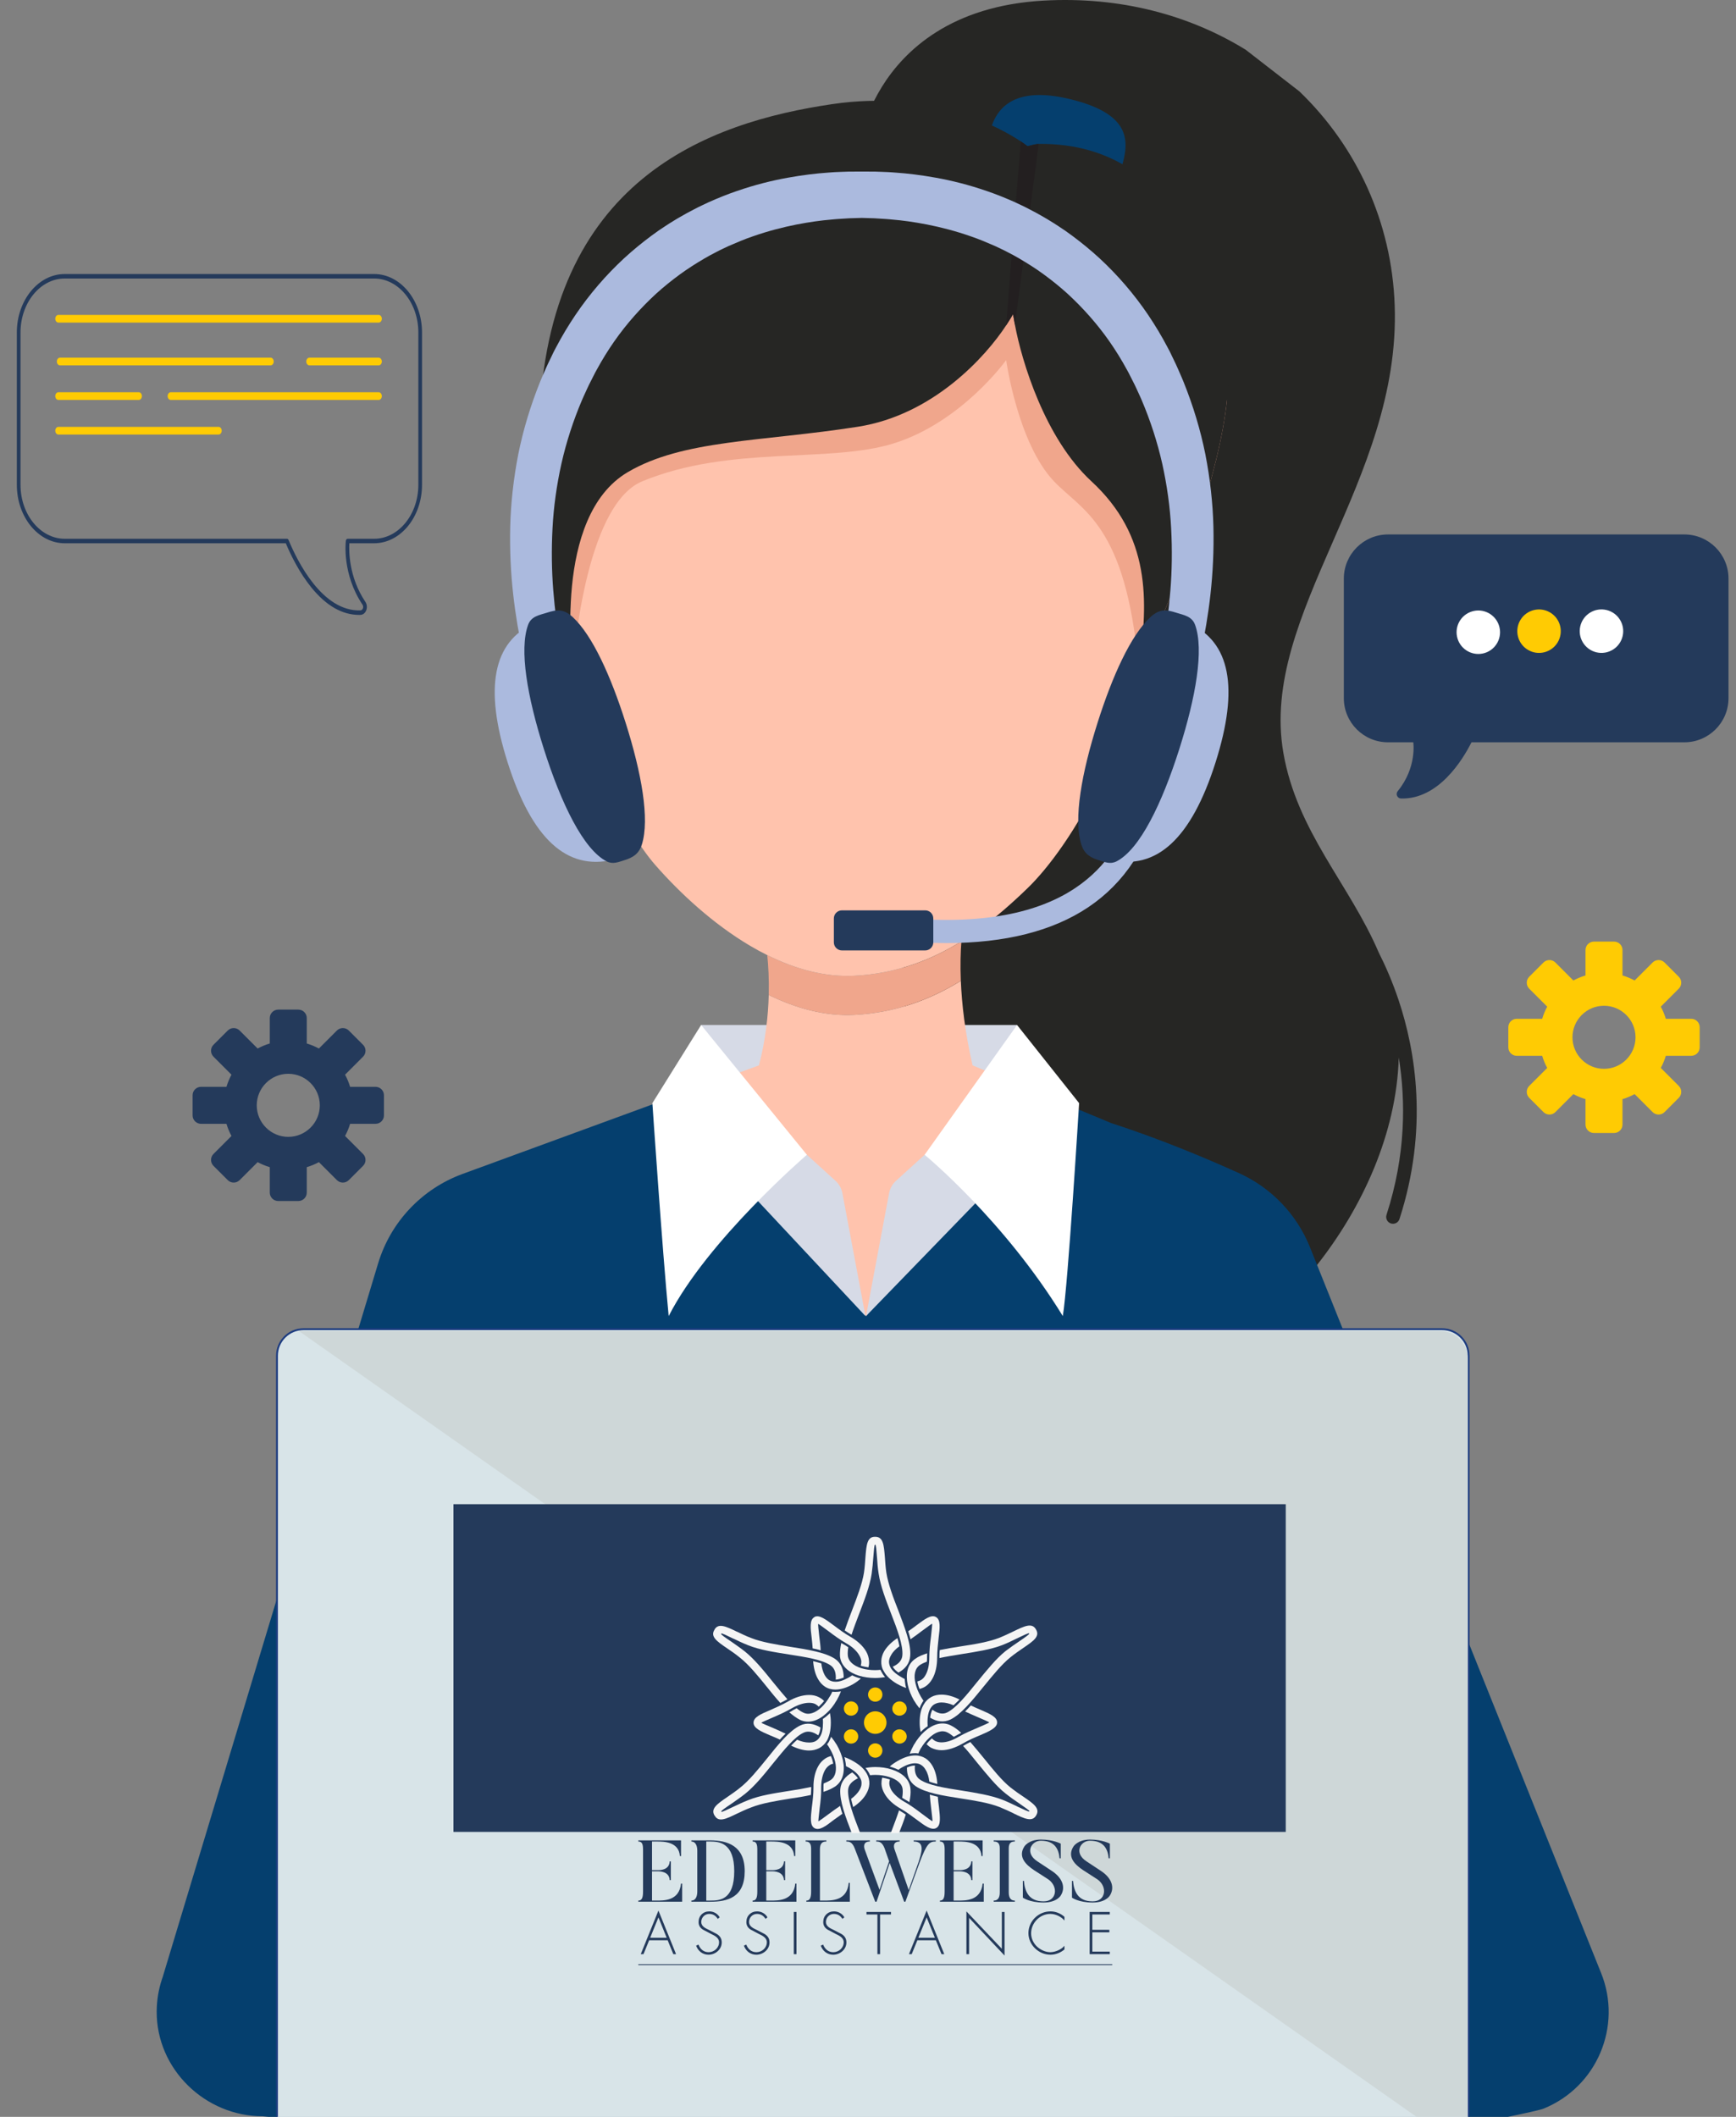 <?xml version="1.0" encoding="utf-8"?>
<!-- Generator: Adobe Illustrator 25.4.1, SVG Export Plug-In . SVG Version: 6.00 Build 0)  -->
<svg version="1.1" id="illustration" xmlns="http://www.w3.org/2000/svg" xmlns:xlink="http://www.w3.org/1999/xlink" x="0px"
	 y="0px" viewBox="0 0 1872.5 2282.78" style="enable-background:new 0 0 1872.5 2282.78;" xml:space="preserve">
<rect x="0" y="0" width="1872.5" height="2282.78" fill="#808080" stroke="none"/>
<style type="text/css">
	.st0{fill:#262624;}
	.st1{fill:none;}
	.st2{fill:#053F6E;}
	.st3{fill:#D6DAE6;}
	.st4{fill:#FFC3AD;}
	.st5{fill:#F0A68C;}
	.st6{fill:#231F20;}
	.st7{fill:#D8ECF2;}
	.st8{fill:#D8E4E8;stroke:#1D3C80;stroke-width:2;stroke-miterlimit:10;}
	.st9{fill:#FFFFFF;}
	.st10{fill:#ABBADE;}
	.st11{fill:#243A5B;}
	.st12{fill:#CED7D8;}
	.st13{fill:#FFCB03;}
	.st14{fill-rule:evenodd;clip-rule:evenodd;fill:#FFCB03;}
	.st15{fill:#F5F5F5;}
</style>
<g>
	<g>
		<path class="st0" d="M1343.68,53.68c-60.85-37.51-135.51-57.65-217.93-53.03c-100.01,5.59-150.09,53.65-174.44,92.86
			c-3.28,5.29-6.08,10.39-8.53,15.24c-10.39,20.88-13.23,36.4-13.23,36.4l62.57,1272.08c0,0,210.35,74.48,278.17,54
			c88.31-10.16,233.84-166.2,238.45-330.79c7.62,46.91,7.64,105.22-13.21,169.59c-1.24,3.83,0.76,7.96,4.57,9.28
			c3.86,1.33,8.12-0.74,9.38-4.62c31.69-97.74,17.18-182.09-0.9-236.15c-6.54-19.56-14.11-36.92-21.56-51.63
			c-31.48-73.45-88.18-130.19-102.8-215.39c-25.72-149.84,126.71-292.48,120.15-481.96c-3.1-90.14-41.08-171.61-102.81-231"/>
		<path class="st0" d="M1506.75,523.4"/>
	</g>
	<g>
		<polygon class="st1" points="1450.37,2057.23 1417.25,1981.94 1420.06,2057.23 		"/>
		<path class="st1" d="M1101.58,2170.83c-0.22-21.46,5.61-41.54,15.83-58.68l-308.62,6.97c7.99,15.86,12.38,33.84,12,52.9
			c-0.72,35.26-17.96,79.95-44.12,111.69h492.1C1185.79,2251.7,1101.93,2206.46,1101.58,2170.83z"/>
		<path class="st2" d="M820.79,2172.02c0.39-19.06-4-37.05-12-52.9l308.62-6.97c-10.23,17.14-16.05,37.22-15.83,58.68
			c0.35,35.63,84.21,80.86,167.18,112.88h353.41c22.93-4.76,39.37-8.41,42.71-9.77c57.57-23.31,85.35-88.87,62.05-146.44l-0.64-1.56
			l-313.3-780.91c-14.27-35.56-41.75-64.2-76.66-79.99c-35.8-16.19-85.44-37.01-137.91-53.97l-77.12-32.11
			c-1.74,2.84-3.52,5.67-5.28,8.5c-59.83-14.82-122.05-24.79-178.5-23.74c-37.7,0.71,30.12,65.62,103.98,134.69
			c-34.67,42.67-74.05,74.21-107.33,120.82c-38.17-49.08-66.31-95.61-97.46-140.46c64.64-47.68,117.47-89.66,85.3-100.46
			c-22.67-7.6-82.9,0.04-153.62,14.72c-5.96-6.32-12.16-12.63-18.66-18.9l-250.86,91.86c-43.81,16.05-77.53,51.77-91.02,96.44
			l-232.46,769.92l-0.72,2.05c-3.61,10.92-5.6,22.58-5.66,34.69c-0.34,62.2,52.17,113.09,114.37,113.09l15.75,1.55h477.55
			C802.83,2251.97,820.08,2207.28,820.79,2172.02z M1450.37,2057.23h-30.31l-2.81-75.29L1450.37,2057.23z M442.84,2057.23l7.93-21.5
			l0.63,21.5H442.84z"/>
		<polygon class="st1" points="442.84,2057.23 451.39,2057.23 450.77,2035.73 		"/>
	</g>
	<g>
		<polygon class="st3" points="1097.01,1105.32 756.25,1105.32 751.39,1222.74 1092.28,1222.74 		"/>
	</g>
	<g>
		<g>
			<path class="st2" d="M1209.36,181.58c-9.07,28.88-47.81,42.45-86.54,30.29c-38.73-12.16-62.78-45.42-53.7-74.32
				c9.07-28.88,34.6-43.22,86.54-30.29C1220.6,123.43,1218.43,152.7,1209.36,181.58z"/>
		</g>
	</g>
	<g>
		<g>
			<path class="st4" d="M1049.05,1148.89c-8.22-35.72-11.65-66.41-12.66-91.19c-32.81,20.17-70.42,34.52-114.99,36.74
				c-31.54,1.57-62.85-7.08-92.23-21.47c-0.56,22.21-3.34,48.26-10.54,75.91l0,0l-68.91,25.23
				c79.6,76.78,115.79,156.83,184.44,245.11c41.65-58.32,92.87-93.05,132.44-155.53c18.7-28.78,37.38-56.56,54.71-84.73
				L1049.05,1148.89z"/>
		</g>
		<g>
			<path class="st4" d="M962.24,316.18c199.07-4.92,250.55,55.15,268,168.66c5.76,37.36,7.83,80.54,10.26,129.07
				c0.12,2.37,0.2,4.72,0.3,7.08c0.6-16.02,0.54-32.45-0.3-49.26c-2.43-48.54-4.5-91.71-10.26-129.07
				c-17.45-113.51-68.93-173.58-268-168.66c-254.21,6.28-375.17,45.59-366.89,277.49C603.1,356.88,724.3,322.06,962.24,316.18z"/>
		</g>
		<g>
			<path class="st5" d="M1037,1015.15c-32.95,20.38-70.75,34.88-115.61,37.12c-32.1,1.6-63.96-7.4-93.8-22.25
				c1.16,11.44,2,26.08,1.57,42.95c29.38,14.38,60.69,23.04,92.23,21.47c44.57-2.23,82.2-16.57,114.99-36.74
				C1035.69,1040.58,1036.15,1026.29,1037,1015.15z"/>
		</g>
		<g>
			<path class="st4" d="M1240.5,613.91c-2.43-48.54-4.5-91.71-10.26-129.07c-17.45-113.51-68.93-173.58-268-168.66
				c-237.94,5.87-359.15,40.7-366.89,235.31c0.34,9.48,0.87,19.25,1.64,29.38c3.21,42.22,9.14,83.79,17.18,123.05
				c0.02,0.02,0.02,0.04,0.02,0.06c20.58,100.4,54.96,185.84,92.71,228.95c26.17,29.87,61.9,63.24,102.37,87.11
				c6.02,3.55,12.13,6.89,18.34,9.97c29.83,14.84,61.7,23.85,93.8,22.25c44.85-2.24,82.66-16.75,115.61-37.12
				c6.51-4.03,12.83-8.27,18.98-12.71c19.12-13.78,36.56-29.31,52.84-45.11c42.86-41.57,125.58-165.6,131.98-336.33
				C1240.71,618.64,1240.62,616.28,1240.5,613.91z"/>
		</g>
	</g>
	<g>
		<g>
			<path class="st5" d="M1323.53,430.87c-7.98,77.76-49.05,195.51-95.01,287.82l-0.58,0.05c-13.57-153.71-61.23-168.15-91.13-199.73
				c-39.2-41.41-51.55-130.66-51.55-130.66s-47.89,66.93-121.4,89.83c-69.66,21.71-175.98,1.58-271.09,40.85
				c-63.25,26.11-74.62,199.67-74.62,199.67l-13.97-320.56l498.42-173.12L1323.53,430.87z"/>
		</g>
	</g>
	<g>
		<g>
			
				<ellipse transform="matrix(0.339 -0.941 0.941 0.339 74.93 1661.554)" class="st4" cx="1219.77" cy="777.46" rx="62.48" ry="41.07"/>
		</g>
	</g>
	<g>
		<g>
			
				<ellipse transform="matrix(0.941 -0.339 0.339 0.941 -226.242 259.343)" class="st4" cx="629.47" cy="777.48" rx="41.07" ry="62.48"/>
		</g>
	</g>
	<g>
		<path class="st0" d="M1323.72,385.88c-8.67-62.08-43.61-232.5-203.35-230.69c-4.02,0.05-7.98,1.47-12.1,2.45c0,0,0,0-0.05,0
			c-0.3-0.25-2.75-2.2-7.3-5.25c-22.59-14.99-95.94-56.01-203.4-40.08c-132.29,19.6-307.52,80.12-315.85,344.61
			c-5.73,181.93,36.46,261.76,36.46,261.76s-22.78-161.31,58.9-209.47c59.72-35.22,143.71-32.68,248.23-49
			c81.87-12.78,138.47-76.39,159.99-109.32v-0.05c3.33-5.04,5.78-9.16,7.45-12c0.44,2.84,1.13,6.76,2.06,11.61
			c7.35,39.2,32.24,122.21,82.46,168.56c63.7,58.8,61.55,128.24,51.31,199.67c45.97-92.31,87.02-210.06,95.01-287.82
			C1325.34,413.71,1325.48,398.48,1323.72,385.88z"/>
	</g>
	<g>
		<g>
			<path class="st6" d="M1120.38,155.19l-25.62,195.26c-0.93-4.85-1.62-8.77-2.06-11.61c-1.67,2.84-4.12,6.96-7.45,12l15.68-198.45
				c4.56,3.03,7.01,5,7.3,5.25c0.05,0,0.05,0,0.05,0C1112.38,156.66,1116.4,155.83,1120.38,155.19z"/>
		</g>
	</g>
	<g>
		<g>
			<g>
				<polygon class="st7" points="1584.11,2283.73 298.76,2283.73 299.48,2247.12 1584.11,2247.12 				"/>
			</g>
		</g>
		<g>
			<path class="st8" d="M327.32,1433.4h1228.23c15.77,0,28.56,12.79,28.56,28.56v825.24H298.76v-825.24
				C298.76,1446.19,311.55,1433.4,327.32,1433.4z"/>
		</g>
	</g>
	<g>
		<g>
			<path class="st3" d="M934.14,1419.23l24.89-132.6c0.95-5.07,3.54-9.71,7.36-13.18l30.92-28.12l45.66-33.7l59.94,33.52
				L934.14,1419.23z"/>
		</g>
		<g>
			<path class="st9" d="M997.32,1245.33c0,0,85.37,70.1,149.06,173.91c5.67-34.03,17.58-229.65,17.58-229.65l-66.94-84.26
				L997.32,1245.33z"/>
		</g>
	</g>
	<g>
		<g>
			<path class="st3" d="M933.5,1419.23l-24.88-132.6c-0.95-5.07-3.54-9.71-7.36-13.18l-30.92-28.12l-69.82-69.88l-71.86,24.73
				L933.5,1419.23z"/>
		</g>
		<g>
			<path class="st9" d="M870.32,1245.33c0,0-107.24,92.09-149.06,173.91c-6.92-71.51-17.58-229.65-17.58-229.65l52.56-84.26
				L870.32,1245.33z"/>
		</g>
	</g>
	<g>
		<g>
			<path class="st10" d="M1020.89,1017c-18.45,0-37.91-1.1-58.38-3.3c-6.87-0.74-11.83-6.9-11.09-13.76
				c0.74-6.87,6.89-11.83,13.76-11.09c84.7,9.11,150.21-1.41,194.72-31.26c34.2-22.94,56.09-56.6,66.92-102.89
				c1.57-6.72,8.3-10.89,15.01-9.33c6.72,1.57,10.89,8.29,9.33,15.01c-12.16,52.01-38.18,91.7-77.33,117.97
				C1135.49,1004.05,1084.19,1017,1020.89,1017z"/>
		</g>
	</g>
	<g>
		<path class="st10" d="M1308.82,567.96c-0.64-25.35-3.53-51.61-8.66-77.95c-5.27-26.32-13.24-52.6-23.45-77.96
			c-1.24-3.19-2.75-6.44-4.11-9.65l-2.11-4.83c-0.71-1.59-1.41-3.29-2.1-4.67l-4.18-8.71l-2.09-4.36l-0.5-0.99l-0.3-0.57l-0.6-1.15
			l-1.21-2.29c-6.41-12.21-13.49-24.01-21.13-35.32c-15.3-22.62-33.08-43.09-52.23-60.85c-9.61-8.84-19.58-16.99-29.68-24.48
			c-2.55-1.84-5.09-3.67-7.62-5.49c-2.59-1.72-5.17-3.44-7.72-5.15c-2.54-1.73-5.17-3.3-7.75-4.9c-2.6-1.57-5.12-3.22-7.76-4.65
			c-2.6-1.48-5.2-2.94-7.77-4.39c-2.58-1.43-5.21-2.74-7.78-4.09c-5.12-2.76-10.36-5.07-15.44-7.51
			c-10.28-4.58-20.36-8.65-30.22-11.98c-19.69-6.82-38.22-11.36-54.75-14.33c-16.53-2.98-31.05-4.68-43.02-5.5
			c-3-0.2-5.77-0.49-8.52-0.6c-2.74-0.11-5.3-0.22-7.69-0.31c-2.38-0.08-4.57-0.16-6.59-0.23c-1.86-0.01-3.55-0.01-5.06-0.02
			c-5.38-0.02-8.51-0.03-9.14-0.03l0,0c0,0-0.05,0-0.06,0c-0.02,0-0.07,0-0.07,0l0,0c-0.63,0-3.76,0.01-9.14,0.03
			c-1.52,0.01-3.2,0.01-5.06,0.02c-2.02,0.07-4.21,0.14-6.59,0.23c-2.39,0.09-4.95,0.19-7.69,0.31c-2.75,0.11-5.51,0.39-8.52,0.6
			c-11.95,0.82-26.47,2.52-43.02,5.5c-16.53,2.97-35.07,7.51-54.75,14.33c-9.86,3.34-19.94,7.41-30.22,11.98
			c-5.07,2.44-10.31,4.76-15.43,7.51c-2.57,1.35-5.2,2.65-7.78,4.09c-2.57,1.46-5.16,2.92-7.77,4.39c-2.63,1.43-5.16,3.08-7.76,4.65
			c-2.58,1.59-5.21,3.16-7.75,4.9c-2.56,1.7-5.13,3.42-7.72,5.15c-2.52,1.82-5.06,3.65-7.62,5.49
			c-10.11,7.49-20.07,15.64-29.68,24.48c-19.15,17.76-36.94,38.23-52.23,60.85c-7.65,11.3-14.72,23.11-21.13,35.32l-1.21,2.29
			l-0.6,1.15l-0.3,0.57l-0.5,0.99l-2.09,4.36l-4.18,8.71c-0.7,1.38-1.4,3.08-2.1,4.67l-2.11,4.83c-1.36,3.22-2.88,6.47-4.11,9.65
			C572.24,437.41,564.27,463.68,559,490c-5.13,26.34-8.03,52.61-8.66,77.95c-0.61,25.35,0.61,49.77,3.17,72.65
			c2.53,22.89,6.31,44.23,10.44,63.71c4.12,19.48,8.82,37.05,13.24,52.5c4.44,15.43,8.68,28.73,12.25,39.62
			c3.61,10.87,6.63,19.34,8.67,25.11c2.07,5.75,3.17,8.82,3.17,8.82l33.35-11.09c0,0-0.91-3.06-2.62-8.79
			c-1.71-5.73-4.12-14.16-7.15-24.86c-2.98-10.71-6.49-23.73-10.07-38.7c-3.6-14.97-7.17-31.93-10.43-50.45
			c-3.24-18.52-5.9-38.65-7.59-59.93c-1.7-21.28-2.03-43.7-0.81-66.71c1.18-23.01,4.44-46.53,9.64-69.93
			c5.28-23.38,12.8-46.55,22.33-68.86c1.16-2.81,2.44-5.37,3.65-8.08l1.83-4.01c0.63-1.34,1.16-2.62,1.95-4.11l4.37-8.62l2.18-4.3
			l1.93-3.52c5.7-10.46,11.95-20.57,18.67-30.2c13.47-19.28,28.95-36.53,45.34-51.59c8.26-7.47,16.79-14.33,25.44-20.64
			c8.63-6.33,17.51-11.92,26.29-17.09c2.22-1.25,4.43-2.5,6.61-3.73c2.19-1.22,4.45-2.32,6.64-3.47c4.36-2.36,8.86-4.3,13.17-6.4
			c8.8-3.85,17.38-7.46,25.85-10.34c16.88-5.92,32.88-9.95,47.24-12.8c14.37-2.8,27.1-4.5,37.67-5.37c2.62-0.22,5.17-0.52,7.44-0.64
			c2.29-0.14,4.43-0.28,6.43-0.39c2.01-0.13,3.85-0.25,5.55-0.36c1.86-0.05,3.55-0.1,5.05-0.14c4.23-0.12,7.05-0.21,8.37-0.25
			c1.33,0.04,4.14,0.12,8.37,0.25c1.51,0.04,3.2,0.09,5.05,0.14c1.7,0.11,3.56,0.23,5.55,0.36c2,0.12,4.14,0.26,6.43,0.39
			c2.28,0.11,4.83,0.42,7.44,0.64c10.56,0.86,23.29,2.56,37.67,5.37c14.36,2.85,30.36,6.88,47.24,12.8
			c8.47,2.89,17.04,6.49,25.85,10.34c4.33,2.09,8.81,4.04,13.17,6.4c2.19,1.16,4.44,2.25,6.64,3.47c2.19,1.24,4.4,2.48,6.61,3.73
			c8.78,5.17,17.66,10.75,26.29,17.09c8.64,6.31,17.18,13.17,25.44,20.64c16.39,15.07,31.87,32.32,45.34,51.59
			c6.72,9.63,12.98,19.74,18.67,30.2l1.93,3.52l2.18,4.3l4.37,8.62c0.78,1.49,1.32,2.76,1.95,4.11l1.83,4.01
			c1.21,2.7,2.49,5.27,3.65,8.08c9.53,22.31,17.04,45.49,22.33,68.86c5.2,23.4,8.46,46.92,9.64,69.93c1.23,23,0.9,45.43-0.81,66.71
			c-1.69,21.28-4.36,41.41-7.59,59.93c-3.26,18.52-6.83,35.47-10.43,50.45c-3.59,14.97-7.09,27.99-10.07,38.7
			c-3.03,10.7-5.44,19.13-7.15,24.86c-1.71,5.74-2.62,8.79-2.62,8.79l33.35,11.09c0,0,1.1-3.06,3.17-8.82
			c2.04-5.76,5.06-14.23,8.67-25.11c3.57-10.89,7.81-24.19,12.25-39.62c4.42-15.44,9.12-33,13.24-52.5
			c4.13-19.47,7.91-40.82,10.44-63.71C1308.2,617.73,1309.44,593.3,1308.82,567.96z"/>
	</g>
	<g>
		<g>
			<path class="st10" d="M1282.53,672.15c9.68,26.76,0.8,77.62-16.89,133.38c-18.91,59.62-42.84,108.87-67.94,121.68
				c49.66,11.6,87.27-22.59,113.48-105.2C1336.73,741.48,1326.89,692.3,1282.53,672.15z"/>
		</g>
		<g>
			<path class="st11" d="M1272.19,807.24c-18.91,59.62-42.84,108.87-67.94,121.68c-6.57,3.36-12.48,0.79-19.17-1.32
				c-8.9-2.82-15.5-6.53-18.76-16.95c-8.57-27.24,0.32-76.98,17.58-131.4c16.05-50.6,35.69-93.71,56.63-113.44
				c10.17-9.6,17.66-8.42,28.2-5.08c8.32,2.64,16.97,3.8,20.34,13.16C1298.75,700.63,1289.88,751.49,1272.19,807.24z"/>
		</g>
	</g>
	<g>
		<g>
			<path class="st10" d="M576.14,672.15c-9.68,26.76-0.8,77.62,16.89,133.38c18.91,59.62,42.84,108.87,67.94,121.68
				c-49.66,11.6-87.27-22.59-113.48-105.2C521.95,741.48,531.78,692.3,576.14,672.15z"/>
		</g>
		<g>
			<path class="st11" d="M586.48,807.24c18.91,59.62,42.84,108.87,67.94,121.68c6.57,3.36,12.48,0.79,19.17-1.32
				c8.9-2.82,15.5-6.53,18.76-16.95c8.57-27.24-0.32-76.98-17.58-131.4c-16.05-50.6-35.69-93.71-56.63-113.44
				c-10.17-9.6-17.66-8.42-28.2-5.08c-8.32,2.64-16.97,3.8-20.34,13.16C559.91,700.63,568.8,751.49,586.48,807.24z"/>
		</g>
	</g>
	<g>
		<path class="st11" d="M908.13,1024.93h89.84c4.81,0,8.71-3.9,8.71-8.71v-25.79c0-4.81-3.9-8.71-8.71-8.71h-89.84
			c-4.81,0-8.71,3.9-8.71,8.71v25.79C899.42,1021.03,903.33,1024.93,908.13,1024.93z"/>
	</g>
	<g>
		<path class="st12" d="M1583.08,2289.25v-823.83c0-16.55-13.16-29.97-29.38-29.97H322.54l1214.53,853.79H1583.08z"/>
	</g>
</g>
<g>
	<g>
		<path class="st11" d="M1497.15,576.35h319.63c26.32,0,47.65,21.33,47.65,47.65v128.84c0,26.32-21.33,47.65-47.65,47.65h-229.57
			c-9.88,19.55-35.83,61.61-75.97,60.62c-4.05-0.1-6.19-4.79-3.63-7.92c20.99-25.64,16.79-52.7,16.79-52.7h-27.26
			c-26.32,0-47.65-21.33-47.65-47.65V624C1449.5,597.69,1470.84,576.35,1497.15,576.35z"/>
	</g>
	<g>
		<g>
			
				<ellipse transform="matrix(0.233 -0.973 0.973 0.233 661.99 2202.116)" class="st9" cx="1726.88" cy="681.43" rx="23.44" ry="23.44"/>
		</g>
		<g>
			
				<ellipse transform="matrix(0.517 -0.856 0.856 0.517 218.267 1749.816)" class="st13" cx="1660.56" cy="681.39" rx="23.44" ry="23.44"/>
		</g>
		<g>
			
				<ellipse transform="matrix(0.954 -0.3 0.3 0.954 -131.012 510.082)" class="st9" cx="1594.49" cy="681.4" rx="23.44" ry="23.44"/>
		</g>
	</g>
</g>
<g>
	<g>
		<g>
			<path class="st11" d="M387.32,663.11c-18.2,0-35.5-9.93-51.44-29.54c-12.81-15.75-22.01-34.39-27.61-47.71H69.87
				c-28.51,0-51.72-28.31-51.72-63.12V358.62c0-34.8,23.2-63.12,51.72-63.12h333.62c28.51,0,51.72,28.31,51.72,63.12v164.12
				c0,34.8-23.2,63.12-51.72,63.12h-26.66c-0.48,7.76-0.79,36.26,17.27,63.18c1.72,2.57,2.09,6.03,0.96,9.04
				c-1.13,3.01-3.52,4.92-6.24,5C388.32,663.1,387.82,663.11,387.32,663.11z M69.87,300.34c-26.34,0-47.75,26.14-47.75,58.28v164.12
				c0,32.14,21.42,58.28,47.75,58.28h239.62c0.75,0,1.43,0.51,1.77,1.33c9.61,23.23,36.4,77.16,77.47,75.9
				c1.2-0.04,2.23-0.85,2.73-2.18s0.34-2.81-0.43-3.96c-22.21-33.12-18.14-67.59-17.95-69.04c0.15-1.18,0.98-2.05,1.96-2.05h28.45
				c26.34,0,47.75-26.14,47.75-58.28V358.62c0-32.14-21.42-58.28-47.75-58.28H69.87z"/>
		</g>
	</g>
	<g>
		<g>
			<path class="st13" d="M408.46,347.87H63.01c-1.88,0-3.4-1.86-3.4-4.15s1.52-4.15,3.4-4.15h345.44c1.88,0,3.4,1.86,3.4,4.15
				C411.86,346.02,410.33,347.87,408.46,347.87z"/>
		</g>
	</g>
	<g>
		<g>
			<path class="st13" d="M291.85,394H64.72c-1.88,0-3.4-1.86-3.4-4.15s1.52-4.15,3.4-4.15h227.13c1.88,0,3.4,1.86,3.4,4.15
				C295.25,392.14,293.73,394,291.85,394z"/>
		</g>
	</g>
	<g>
		<path class="st13" d="M408.46,394h-74.69c-1.88,0-3.4-1.86-3.4-4.15s1.52-4.15,3.4-4.15h74.69c1.88,0,3.4,1.86,3.4,4.15
			C411.86,392.14,410.33,394,408.46,394z"/>
	</g>
	<g>
		<g>
			<path class="st13" d="M149.68,431.29H63.01c-1.88,0-3.4-1.86-3.4-4.15s1.52-4.15,3.4-4.15h86.67c1.88,0,3.4,1.86,3.4,4.15
				S151.55,431.29,149.68,431.29z"/>
		</g>
	</g>
	<g>
		<g>
			<path class="st13" d="M408.46,431.29H184.23c-1.88,0-3.4-1.86-3.4-4.15s1.52-4.15,3.4-4.15h224.22c1.88,0,3.4,1.86,3.4,4.15
				S410.33,431.29,408.46,431.29z"/>
		</g>
	</g>
	<g>
		<g>
			<path class="st13" d="M235.74,468.62H63.01c-1.88,0-3.4-1.86-3.4-4.15s1.52-4.15,3.4-4.15h172.73c1.88,0,3.4,1.86,3.4,4.15
				S237.61,468.62,235.74,468.62z"/>
		</g>
	</g>
</g>
<path class="st11" d="M405.05,1172.02h-27.43c-1.35-4.53-3.17-8.93-5.43-13.09l19.4-19.4c3.55-3.54,3.55-9.31,0-12.85l-15.36-15.36
	c-3.54-3.54-9.31-3.54-12.85,0l-19.4,19.4c-4.16-2.25-8.55-4.07-13.09-5.43v-27.43c0-5.01-4.08-9.09-9.09-9.09h-21.72
	c-5.01,0-9.09,4.08-9.09,9.09v27.43c-4.54,1.36-8.93,3.18-13.09,5.43l-19.4-19.4c-3.54-3.54-9.31-3.54-12.85,0l-15.36,15.36
	c-3.55,3.54-3.55,9.31,0,12.85l19.4,19.4c-2.26,4.16-4.08,8.56-5.43,13.09h-27.43c-5.01,0-9.09,4.08-9.09,9.09v21.73
	c0,5,4.08,9.08,9.09,9.08h27.43c1.35,4.54,3.17,8.93,5.43,13.09l-19.4,19.4c-3.55,3.54-3.55,9.31,0,12.85l15.36,15.36
	c3.54,3.55,9.31,3.55,12.85,0l19.4-19.39c4.16,2.25,8.55,4.07,13.09,5.42v27.43c0,5.01,4.08,9.09,9.09,9.09h21.72
	c5.01,0,9.09-4.08,9.09-9.09v-27.43c4.54-1.35,8.93-3.17,13.09-5.42l19.4,19.39c3.54,3.55,9.31,3.55,12.85,0l15.36-15.36
	c3.55-3.54,3.55-9.31,0-12.85l-19.4-19.4c2.26-4.16,4.08-8.55,5.43-13.09h27.43c5.01,0,9.09-4.08,9.09-9.08v-21.73
	C414.14,1176.1,410.06,1172.02,405.05,1172.02z M344.95,1191.97c0,18.75-15.26,34.01-34.01,34.01s-34.01-15.26-34.01-34.01
	s15.26-34.01,34.01-34.01S344.95,1173.22,344.95,1191.97z"/>
<path class="st13" d="M1824.23,1098.66h-27.43c-1.35-4.53-3.17-8.93-5.43-13.09l19.4-19.4c3.55-3.54,3.55-9.31,0-12.85l-15.36-15.36
	c-3.54-3.54-9.31-3.54-12.85,0l-19.4,19.4c-4.16-2.25-8.55-4.07-13.09-5.43v-27.43c0-5.01-4.08-9.09-9.09-9.09h-21.72
	c-5.01,0-9.09,4.08-9.09,9.09v27.43c-4.54,1.36-8.93,3.18-13.09,5.43l-19.4-19.4c-3.54-3.54-9.31-3.54-12.85,0l-15.36,15.36
	c-3.55,3.54-3.55,9.31,0,12.85l19.4,19.4c-2.26,4.16-4.08,8.56-5.43,13.09h-27.43c-5.01,0-9.09,4.08-9.09,9.09v21.73
	c0,5,4.08,9.08,9.09,9.08h27.43c1.35,4.54,3.17,8.93,5.43,13.09l-19.4,19.4c-3.55,3.54-3.55,9.31,0,12.85l15.36,15.36
	c3.54,3.55,9.31,3.55,12.85,0l19.4-19.39c4.16,2.25,8.55,4.07,13.09,5.42v27.43c0,5.01,4.08,9.09,9.09,9.09h21.72
	c5.01,0,9.09-4.08,9.09-9.09v-27.43c4.54-1.35,8.93-3.17,13.09-5.42l19.4,19.39c3.54,3.55,9.31,3.55,12.85,0l15.36-15.36
	c3.55-3.54,3.55-9.31,0-12.85l-19.4-19.4c2.26-4.16,4.08-8.55,5.43-13.09h27.43c5.01,0,9.09-4.08,9.09-9.08v-21.73
	C1833.32,1102.74,1829.24,1098.66,1824.23,1098.66z M1764.13,1118.61c0,18.75-15.26,34.01-34.01,34.01s-34.01-15.26-34.01-34.01
	s15.26-34.01,34.01-34.01S1764.13,1099.86,1764.13,1118.61z"/>
<g>
	<rect x="489.1" y="1622.11" class="st11" width="897.75" height="353.4"/>
	<g>
		<path class="st11" d="M735.8,2031.26v19.55h-47.28v-1.22c3.95,0,5.08-3.38,5.08-9.77v-45.12c0-5.83-0.94-8.84-5.08-8.84v-1.22
			h46.06v16.92h-1.22c-1.13-15.51-17.39-15.7-25-15.7h-5.08v30.92h6.11c2.54,0,12.5,0,12.97-9.49h1.22v20.21h-1.22
			c-0.47-9.4-10.62-9.5-12.97-9.5h-6.11v31.58h4.32c8.36,0,25,0.47,26.98-18.33L735.8,2031.26L735.8,2031.26z"/>
		<path class="st11" d="M765.94,2050.81h-20.21v-1.22c4.04,0,6.39-3.57,6.39-9.96v-43.9c0-5.83-2.26-9.87-6.39-9.87v-1.22h20.21
			c18.71,0,37.32,5.73,37.32,33.27C803.25,2046.3,784.64,2050.81,765.94,2050.81z M765.94,1985.86h-4.13v63.73h4.13
			c10.15,0,26.03-0.47,26.03-31.68C791.97,1987.55,776.28,1985.86,765.94,1985.86z"/>
		<path class="st11" d="M859.05,2031.26v19.55h-47.28v-1.22c3.95,0,5.08-3.38,5.08-9.77v-45.12c0-5.83-0.94-8.84-5.08-8.84v-1.22
			h46.06v16.92h-1.22c-1.13-15.51-17.39-15.7-25-15.7h-5.08v30.92h6.11c2.54,0,12.5,0,12.97-9.49h1.22v20.21h-1.22
			c-0.47-9.4-10.62-9.5-12.97-9.5h-6.11v31.58h4.32c8.36,0,25,0.47,26.98-18.33L859.05,2031.26L859.05,2031.26z"/>
		<path class="st11" d="M916.64,2030.42v20.4h-46.9v-1.22c4.04,0,5.17-3.57,5.17-9.96v-45.87c0-5.73-1.88-7.9-5.92-7.9v-1.22h22.37
			v1.22c-4.04,0-6.96,1.6-6.96,8.36v55.36h3.38c10.06,0.09,26.03,0,27.63-19.17H916.64z"/>
		<path class="st11" d="M1009.38,1984.64v1.22c-6.86,0-9.68,2.25-17.39,22.46l-15.42,42.49h-1.31l-15.6-41.83l-14.19,41.83h-1.41
			l-22.19-57.62c-2.63-6.77-5.83-7.33-9.02-7.33v-1.22h25.38v1.22c-8.27,0-5.92,7.42-5.73,8.08l16.17,43.99l10.34-30.74l-4.89-14
			c-2.63-6.77-5.83-7.33-9.02-7.33v-1.22h25.28v1.22c-8.36,0-5.83,7.42-5.64,8.08l15.42,44.27l10.62-30.17
			c2.73-9.02,7.9-22.18-5.26-22.18v-1.22H1009.38z"/>
		<path class="st11" d="M1061.12,2031.26v19.55h-47.28v-1.22c3.95,0,5.08-3.38,5.08-9.77v-45.12c0-5.83-0.94-8.84-5.08-8.84v-1.22
			h46.06v16.92h-1.22c-1.13-15.51-17.39-15.7-25-15.7h-5.08v30.92h6.11c2.54,0,12.5,0,12.97-9.49h1.22v20.21h-1.22
			c-0.47-9.4-10.62-9.5-12.97-9.5h-6.11v31.58h4.32c8.36,0,25,0.47,26.98-18.33L1061.12,2031.26L1061.12,2031.26z"/>
		<path class="st11" d="M1094.65,1984.64v1.22c-4.04,0-6.58,1.6-6.58,7.42v47.47c0,6.39,2.63,8.84,6.58,8.84v1.22h-22.84v-1.22
			c4.04,0,6.58-2.44,6.58-8.84v-47.47c0-5.83-2.44-7.42-6.58-7.42v-1.22L1094.65,1984.64L1094.65,1984.64z"/>
		<path class="st11" d="M1125.65,2051.66c-15.32,0-22.37-5.26-22.37-5.26v-18.05h1.13c1.03,11.47,5.26,22.09,21.24,22.09
			c14.29,0,16.17-15.88,5.17-23.69l-15.6-10.06c-8.93-5.92-17.48-14.47-10.25-25.57c0,0,4.61-7.33,17.67-7.33
			c13.63,0,21.53,4.42,21.53,4.42V2004h-1.32c-0.85-9.21-4.51-18.99-20.21-18.99c-10.15,0-17.86,13.06-3.67,22.28l15.51,10.25
			c12.59,8.27,14.66,18.7,9.77,26.41C1144.26,2043.95,1140.22,2051.66,1125.65,2051.66z"/>
		<path class="st11" d="M1178.63,2051.66c-15.32,0-22.37-5.26-22.37-5.26v-18.05h1.13c1.03,11.47,5.26,22.09,21.24,22.09
			c14.29,0,16.17-15.88,5.17-23.69l-15.6-10.06c-8.93-5.92-17.48-14.47-10.25-25.57c0,0,4.61-7.33,17.67-7.33
			c13.63,0,21.53,4.42,21.53,4.42V2004h-1.32c-0.85-9.21-4.51-18.99-20.21-18.99c-10.15,0-17.86,13.06-3.67,22.28l15.51,10.25
			c12.59,8.27,14.66,18.7,9.77,26.41C1197.24,2043.95,1193.2,2051.66,1178.63,2051.66z"/>
	</g>
	<g>
		<path class="st11" d="M700.2,2092.37l-6.1,14.97h-2.96l19.07-47.02l19.01,47.02h-2.96l-6.1-14.97H700.2z M710.22,2067.69
			l-8.93,21.97h17.8L710.22,2067.69z"/>
		<path class="st11" d="M774.2,2069.32c-2.05-3.26-4.95-5.37-9.23-5.37c-4.89,0-8.57,3.92-8.57,8.69s4.53,6.76,8.21,8.51l8.69,4.52
			c3.44,2.17,5.19,4.95,5.19,9.06c0,7.54-6.88,13.22-14.24,13.22c-6.34,0-11.29-3.92-13.4-9.78l2.53-1.15
			c1.93,4.83,5.49,8.21,10.98,8.21c5.98,0,11.23-4.7,11.23-10.74c0-5.13-5.25-7.3-9.17-9.24l-8.21-4.35
			c-3.02-1.87-4.71-4.52-4.71-8.15c0-6.76,4.83-11.53,11.65-11.53c4.59,0,8.93,2.47,11.11,6.4L774.2,2069.32z"/>
		<path class="st11" d="M825.74,2069.32c-2.05-3.26-4.95-5.37-9.23-5.37c-4.89,0-8.57,3.92-8.57,8.69s4.53,6.76,8.21,8.51l8.69,4.52
			c3.44,2.17,5.19,4.95,5.19,9.06c0,7.54-6.88,13.22-14.24,13.22c-6.34,0-11.29-3.92-13.4-9.78l2.53-1.15
			c1.93,4.83,5.49,8.21,10.98,8.21c5.98,0,11.23-4.7,11.23-10.74c0-5.13-5.25-7.3-9.17-9.24l-8.21-4.35
			c-3.02-1.87-4.71-4.52-4.71-8.15c0-6.76,4.83-11.53,11.65-11.53c4.59,0,8.93,2.47,11.11,6.4L825.74,2069.32z"/>
		<path class="st11" d="M859.12,2107.34h-2.9v-45.51h2.9V2107.34z"/>
		<path class="st11" d="M908.67,2069.32c-2.05-3.26-4.95-5.37-9.23-5.37c-4.89,0-8.57,3.92-8.57,8.69s4.53,6.76,8.21,8.51l8.69,4.52
			c3.44,2.17,5.19,4.95,5.19,9.06c0,7.54-6.88,13.22-14.24,13.22c-6.34,0-11.29-3.92-13.4-9.78l2.53-1.15
			c1.93,4.83,5.49,8.21,10.98,8.21c5.98,0,11.23-4.7,11.23-10.74c0-5.13-5.25-7.3-9.17-9.24l-8.21-4.35
			c-3.02-1.87-4.71-4.52-4.71-8.15c0-6.76,4.83-11.53,11.65-11.53c4.59,0,8.93,2.47,11.11,6.4L908.67,2069.32z"/>
		<path class="st11" d="M949.29,2107.34h-2.9v-42.79h-11.77v-2.72h26.44v2.72h-11.77L949.29,2107.34L949.29,2107.34z"/>
		<path class="st11" d="M989.49,2092.37l-6.1,14.97h-2.96l19.07-47.02l19.01,47.02h-2.96l-6.1-14.97H989.49z M999.5,2067.69
			l-8.93,21.97h17.81L999.5,2067.69z"/>
		<path class="st11" d="M1083.52,2108.85l-38.21-40.62v39.11h-2.9v-46.11l38.21,40.32v-39.71h2.9V2108.85z"/>
		<path class="st11" d="M1148.16,2071.13c-3.5-4.29-9.66-7.18-15.27-7.18c-11.35,0-20.7,9.78-20.7,20.94
			c0,5.31,2.29,10.32,6.09,14.06c3.8,3.62,9.24,6.28,14.61,6.28c5.25,0,11.89-2.83,15.27-6.94v3.98c-4.29,3.56-9.54,5.67-15.15,5.67
			c-12.67,0-23.72-10.56-23.72-23.3c0-12.92,10.86-23.42,23.78-23.42c5.49,0,11.04,2.17,15.09,5.91V2071.13z"/>
		<path class="st11" d="M1178.22,2064.55v16.53h18.35v2.72h-18.35v20.82h18.83v2.71h-21.73v-45.51h21.73v2.72h-18.83V2064.55z"/>
	</g>
	<rect x="688.52" y="2118.16" class="st11" width="511.16" height="0.94"/>
	<g>
		<path class="st14" d="M944.05,1845.46c6.87,0,12.16,5.46,12.16,12.16c0,6.7-5.29,12.16-12.16,12.16c-6.7,0-12.16-5.46-12.16-12.16
			C931.9,1850.92,937.36,1845.46,944.05,1845.46L944.05,1845.46z"/>
		<path class="st14" d="M944.05,1819.74c4.41,0,7.75,3.35,7.75,7.75c0,4.23-3.35,7.58-7.75,7.58c-4.23,0-7.75-3.35-7.75-7.58
			C936.3,1823.08,939.83,1819.74,944.05,1819.74L944.05,1819.74z"/>
		<path class="st14" d="M944.05,1880c4.41,0,7.75,3.52,7.75,7.75s-3.35,7.75-7.75,7.75c-4.23,0-7.75-3.52-7.75-7.75
			S939.83,1880,944.05,1880L944.05,1880z"/>
		<path class="st14" d="M977,1838.59c2.11,3.7,0.88,8.46-3,10.57c-3.7,2.11-8.28,0.88-10.57-2.82c-2.11-3.7-0.7-8.46,3-10.57
			S974.71,1834.89,977,1838.59L977,1838.59z"/>
		<path class="st14" d="M924.67,1868.72c2.11,3.7,0.88,8.46-2.82,10.57s-8.46,0.88-10.57-2.82s-0.88-8.46,2.82-10.57
			S922.56,1865.02,924.67,1868.72L924.67,1868.72z"/>
		<path class="st14" d="M977,1876.47c-2.29,3.7-6.87,4.93-10.57,2.82c-3.7-2.11-5.11-6.87-3-10.57c2.29-3.7,6.87-4.93,10.57-2.82
			C977.89,1868.02,979.12,1872.77,977,1876.47L977,1876.47z"/>
		<path class="st14" d="M924.67,1846.34c-2.11,3.7-6.87,4.93-10.57,2.82c-3.7-2.11-4.93-6.87-2.82-10.57s6.87-4.93,10.57-2.82
			C925.55,1837.88,926.79,1842.64,924.67,1846.34L924.67,1846.34z"/>
		<g>
			<path class="st15" d="M911.46,1774.1c-1.41-0.7-2.82-1.59-4.05-2.29c-1.06,4.93-1.59,9.69-1.41,13.92
				c0.88,10.75,9.34,17.8,20.44,21.32c5.46,1.59,11.45,2.47,17.44,2.47c3.7,0,7.22-0.35,10.75-0.88c-1.23-1.59-2.47-3.17-3.35-4.93
				c-0.7-0.88-1.06-1.94-1.59-3c-1.94,0.18-3.88,0.35-5.81,0.35c-5.11,0-10.4-0.7-14.98-2.11c-7.93-2.47-13.92-7.22-14.45-13.92
				c-0.18-2.47,0-5.46,0.53-8.63C913.75,1775.68,912.51,1774.8,911.46,1774.1z"/>
			<path class="st15" d="M918.51,1762.82c2.29-7.05,5.29-14.8,8.28-22.73c5.64-14.62,11.45-29.78,13.39-42.82
				c0.88-6.34,1.41-12.16,1.76-17.27c0.7-8.63,1.06-14.27,1.94-14.27h0.18c0.88,0,1.23,5.64,1.94,14.27
				c0.35,5.11,0.7,10.92,1.76,17.27c1.94,13.04,7.75,28.19,13.39,42.82c6.7,17.27,13.04,34.01,12.16,44.93
				c-0.35,5.64-4.41,9.69-10.4,12.33c1.41,2.47,3.7,4.58,6.17,6.34c7.22-3.88,12.16-9.87,12.69-17.97
				c1.06-12.86-5.81-30.31-12.69-48.63c-5.64-14.27-11.1-28.9-13.04-41.06c-0.88-5.99-1.23-11.81-1.59-16.74
				c-1.06-13.22-1.76-22.2-10.57-22.03c-8.63-0.18-9.34,8.81-10.4,22.03c-0.35,4.93-0.7,10.75-1.59,16.74
				c-1.94,12.16-7.58,26.78-13.04,41.06c-2.82,7.22-5.46,14.45-7.75,21.14c2.29,1.59,4.58,3,6.87,4.41L918.51,1762.82z"/>
			<path class="st15" d="M992.16,1795.6c2.11-1.41,4.76-2.64,7.58-3.7c0.18-1.59,0.18-3,0.18-4.41c0-1.59,0-3.17,0.18-4.58
				c-4.93,1.59-9.34,3.35-12.69,5.81c-8.99,5.99-10.75,16.92-8.28,28.19c1.23,5.64,3.52,11.28,6.52,16.56
				c1.76,3,3.88,5.99,6.17,8.81c0.7-1.94,1.41-3.7,2.47-5.46c0.53-1.06,1.23-1.94,1.76-2.82c-1.06-1.59-2.11-3.17-3-4.76
				c-2.64-4.58-4.58-9.34-5.64-14.1C985.46,1807.05,986.52,1799.47,992.16,1795.6z"/>
			<path class="st15" d="M1013.3,1788.02c7.22-1.59,15.51-2.82,23.79-4.23c15.68-2.47,31.54-4.93,43.87-9.69
				c5.81-2.29,11.28-4.93,15.86-7.22c7.75-3.7,12.86-6.17,13.22-5.46c0.18,0,0.18,0.18,0.18,0.18c0.35,0.7-4.23,3.88-11.45,8.81
				c-4.23,2.82-8.99,6.17-14.1,10.04c-10.4,8.28-20.44,20.97-30.48,33.13c-11.63,14.45-22.91,28.37-32.6,33.13
				c-4.93,2.47-10.75,0.88-15.86-3c-1.41,2.47-2.11,5.64-2.47,8.63c7.05,4.23,14.62,5.46,22.03,1.94
				c11.45-5.64,23.26-20.26,35.59-35.42c9.69-11.81,19.56-24.14,29.07-31.72c4.76-3.88,9.52-7.05,13.57-9.87
				c11.1-7.58,18.5-12.51,13.92-20.09c-4.23-7.58-12.33-3.7-24.32,2.11c-4.41,2.11-9.52,4.58-15.15,6.87
				c-11.63,4.58-27.14,7.05-42.11,9.34c-7.75,1.23-15.33,2.47-22.2,3.88c-0.35,2.64-0.35,5.46-0.35,8.11v0.53H1013.3z"/>
			<path class="st15" d="M1103.7,1937.44c-4.05-2.64-8.81-5.99-13.57-9.69c-9.51-7.58-19.38-19.91-29.07-31.89
				c-4.93-5.99-9.69-11.81-14.45-17.27c-2.47,1.23-4.76,2.47-7.22,3.88l-0.53,0.35c5.11,5.46,10.22,11.98,15.51,18.5
				c10.04,12.16,20.09,24.84,30.48,32.95c5.11,4.05,9.87,7.4,14.1,10.22c7.05,4.93,11.81,8.11,11.45,8.81l-0.18,0.18
				c-0.53,0.53-5.64-1.94-13.22-5.46c-0.18-0.18-0.18-0.18-0.18-0.18c-4.58-2.11-9.87-4.76-15.68-7.05
				c-12.33-4.76-28.37-7.4-43.87-9.87c-18.33-2.82-35.95-5.64-44.93-11.81c-4.58-3-6.17-8.63-5.46-15.15
				c-2.82,0-5.81,0.88-8.63,2.11c-0.18,8.28,2.64,15.51,9.34,20.09c10.57,7.22,29.07,10.22,48.46,13.22
				c14.98,2.29,30.48,4.76,42.11,9.34c5.64,2.29,10.57,4.58,14.98,6.7l0.18,0.18c11.98,5.81,20.09,9.51,24.32,2.11
				C1122.2,1950.13,1114.8,1945.02,1103.7,1937.44z"/>
			<path class="st15" d="M985.99,1881.23l-0.18,0.18c-1.76,3.17-3.35,6.52-4.58,9.87c1.94-0.53,3.88-0.7,5.99-0.7
				c1.06,0,2.11,0.18,3.35,0.35c0.7-1.76,1.59-3.52,2.47-5.29l0.18-0.18c2.64-4.41,5.81-8.46,9.34-11.63
				c5.99-5.64,13.04-8.63,19.21-5.64c2.29,1.06,4.58,2.82,7.05,4.76c1.41-0.7,2.64-1.41,3.88-2.11c1.41-0.7,2.64-1.41,4.05-2.11
				c-3.7-3.52-7.58-6.34-11.28-8.11c-9.69-4.76-20.09-0.88-28.72,7.05C992.69,1871.36,988.99,1876.12,985.99,1881.23z"/>
			<path class="st15" d="M977,1956.82c-2.11-1.41-4.41-3-6.7-4.23l-0.53-0.35c-2.29,7.05-5.29,14.8-8.28,22.73
				c-0.23,0.61-0.46,1.22-0.69,1.82h8.9C972.37,1969.98,975.01,1963.32,977,1956.82z"/>
			<path class="st15" d="M927.14,1974.97c-6.7-17.27-13.04-34.01-12.33-44.93c0.35-5.46,4.58-9.52,10.57-12.33
				c-1.59-2.47-3.88-4.58-6.17-6.34c-7.22,4.05-12.16,10.04-12.86,18.15c-0.86,12.41,5.53,29.55,12.41,47.28h9.07
				C927.6,1976.19,927.37,1975.58,927.14,1974.97z"/>
			<path class="st15" d="M961.85,1908.19c-5.46-1.76-11.63-2.64-17.62-2.64c-3.52,0-7.22,0.35-10.75,1.06
				c1.41,1.41,2.47,3,3.52,4.76c0.53,1.06,1.06,1.94,1.41,3c1.94-0.18,3.88-0.35,5.81-0.35c5.29,0,10.4,0.88,14.98,2.29
				c7.93,2.47,14.1,7.05,14.45,13.74c0.18,2.64,0,5.46-0.53,8.63c1.23,0.88,2.47,1.59,3.7,2.29c1.41,0.7,2.64,1.59,4.05,2.47
				c1.06-5.11,1.59-9.87,1.23-13.92C981.41,1918.76,972.95,1911.71,961.85,1908.19z"/>
			<path class="st15" d="M909.17,1898.15c-1.23-5.46-3.52-11.1-6.52-16.39c-1.94-3.17-4.05-6.17-6.17-8.81
				c-0.7,1.94-1.59,3.7-2.47,5.46c-0.53,0.88-1.23,1.76-1.94,2.64c1.23,1.59,2.29,3.17,3.17,4.93c2.64,4.41,4.58,9.34,5.64,14.1
				c1.76,8.11,0.7,15.68-4.76,19.38c-2.11,1.41-4.76,2.64-7.75,3.88c-0.18,1.41-0.18,2.82-0.18,4.23c0,1.59,0,3.17,0,4.76
				c4.93-1.59,9.16-3.52,12.69-5.81C909.69,1920.35,911.63,1909.6,909.17,1898.15z"/>
			<path class="st15" d="M874.63,1935.68c0.18-2.64,0.35-5.29,0.35-7.93v-0.7c-7.4,1.59-15.51,3-23.79,4.23
				c-15.68,2.47-31.72,4.93-43.87,9.87c-5.99,2.29-11.28,4.93-15.86,7.05c-7.75,3.7-13.04,6.17-13.39,5.64c0-0.18,0-0.18,0-0.35
				c-0.53-0.7,4.23-3.88,11.28-8.63c4.23-3,9.16-6.34,14.1-10.22c10.4-8.28,20.62-20.79,30.48-33.13
				c11.63-14.27,22.91-28.37,32.77-32.95c4.93-2.47,10.57-0.88,15.86,2.82c1.41-2.47,2.11-5.46,2.47-8.46
				c-7.05-4.23-14.8-5.64-22.03-2.11c-11.63,5.64-23.43,20.26-35.59,35.42c-9.69,11.98-19.56,24.14-29.25,31.72
				c-4.76,3.88-9.52,7.05-13.57,9.87c-11.1,7.58-18.5,12.69-13.74,20.26v-0.18c4.23,7.58,12.16,3.7,24.14-2.11
				c4.58-2.11,9.51-4.58,15.33-6.7c11.45-4.58,26.96-7.05,42.11-9.52C860.01,1938.5,867.58,1937.26,874.63,1935.68z"/>
			<path class="st15" d="M891.37,1847.58c4.23-3.7,7.93-8.46,10.92-13.74l0.18-0.18c1.76-3.17,3.35-6.34,4.58-9.69
				c-2.11,0.35-4.05,0.53-5.99,0.53c-1.06,0-2.29,0-3.35-0.18c-0.7,1.76-1.59,3.52-2.64,5.11l-0.18,0.18
				c-2.47,4.41-5.64,8.46-9.16,11.81c-6.17,5.64-13.22,8.46-19.21,5.46c-2.29-1.06-4.76-2.64-7.22-4.76
				c-1.23,0.7-2.64,1.41-3.88,2.11c-1.23,0.88-2.64,1.59-4.05,2.29c3.88,3.35,7.75,6.17,11.45,8.11
				C872.52,1859.2,882.91,1855.5,891.37,1847.58z"/>
			<path class="st15" d="M784.41,1777.62c4.23,2.82,8.81,5.99,13.57,9.87c9.69,7.58,19.56,19.73,29.25,31.72
				c4.76,5.99,9.69,11.98,14.45,17.27c2.47-1.23,4.76-2.47,7.05-3.7l0.53-0.35c-4.93-5.64-10.22-11.98-15.51-18.5
				c-9.87-12.33-20.09-24.84-30.48-33.13c-4.93-3.88-9.87-7.22-14.1-10.22c-7.05-4.76-11.81-7.93-11.28-8.63
				c0-0.18,0-0.18,0.18-0.35c0.53-0.53,5.64,1.94,13.22,5.64h0.18c4.58,2.29,9.87,4.76,15.68,7.05c12.16,4.93,28.19,7.4,43.87,9.87
				c18.15,2.82,35.95,5.64,44.93,11.81c4.58,3.17,5.99,8.81,5.46,15.33c2.82-0.18,5.81-1.06,8.63-2.29c0-8.11-2.64-15.51-9.34-20.09
				c-10.57-7.05-29.25-10.04-48.46-13.04c-15.15-2.47-30.66-4.93-42.11-9.51c-5.64-2.11-10.57-4.58-14.98-6.7h-0.18
				c-11.98-5.81-20.09-9.69-24.32-2.29v0.18C765.91,1764.94,773.31,1770.05,784.41,1777.62z"/>
			<path class="st15" d="M928.55,1810.04c-1.06-0.18-1.94-0.53-2.82-0.7c-2.29-0.7-4.41-1.59-6.52-2.64
				c-1.06,0.7-2.11,1.41-3.35,2.11c-5.99,3.35-10.75,4.93-14.8,4.76c-2.64,0-4.76-0.7-6.7-1.76c-1.94-1.23-3.52-3.17-4.76-5.29
				c-1.94-3.52-3.17-7.93-3.7-12.69c-2.82-0.88-5.64-1.76-8.81-2.47c0.53,7.22,2.11,13.92,5.29,19.38c1.94,3.35,4.41,6.17,7.4,8.11
				c3.17,2.11,7.05,3.17,11.28,3.17c5.46,0,11.81-1.76,19.03-5.81C923.44,1814.27,926.26,1812.16,928.55,1810.04z"/>
			<path class="st15" d="M876.57,1777.62c3,0.53,5.99,1.23,8.63,2.11c-0.18-5.11-0.88-9.87-1.41-14.27
				c-0.88-7.93-1.59-14.1-1.23-14.27c0.53,0,5.29,3.7,11.63,8.28c5.29,4.05,11.63,8.63,18.33,12.51
				c6.34,3.52,11.45,8.11,14.27,13.04c1.41,2.29,2.11,4.58,2.29,6.7c0,1.41-0.18,3-0.7,4.41c0.53,0.18,0.88,0.35,1.23,0.53
				c2.29,0.53,4.58,1.06,7.05,1.41c0.7-2.11,0.88-4.41,0.7-6.7c-0.18-3.7-1.23-7.22-3.17-10.57c-3.7-6.34-10.04-11.81-17.44-16.03
				c-6.17-3.52-12.33-8.11-17.44-11.98c-8.81-6.52-15.51-11.63-20.62-9.16c-0.18,0.18-0.35,0.18-0.35,0.35
				c-5.11,2.82-4.23,11.45-2.82,22.55C875.86,1770.05,876.39,1773.75,876.57,1777.62z"/>
			<path class="st15" d="M854.19,1842.11c6.17-3.52,12.69-5.81,18.5-5.81c2.47,0,4.93,0.35,6.87,1.41c1.23,0.7,2.47,1.59,3.52,2.82
				c0.35-0.35,0.7-0.7,1.06-1.06c1.59-1.59,3.35-3.35,4.76-5.11c-1.59-1.76-3.52-3-5.46-4.05c-3.35-1.76-6.87-2.47-10.75-2.47
				c-7.22,0-15.33,2.64-22.73,7.05c-6.17,3.52-13.04,6.52-19.03,9.16c-10.4,4.41-18.15,7.75-18.15,13.74
				c0,5.81,7.75,9.34,18.15,13.74c3.17,1.23,6.7,2.82,10.22,4.41c1.94-2.11,4.05-4.41,6.17-6.34c-4.58-2.29-8.99-4.23-13.04-5.99
				c-7.4-3.17-13.04-5.46-13.04-5.81s5.64-2.82,13.04-5.99C840.45,1849.16,847.5,1845.99,854.19,1842.11z"/>
			<path class="st15" d="M879.56,1877.71c-1.94,1.06-4.41,1.41-6.87,1.41c-4.05,0-8.46-1.06-12.86-3c-2.11,1.94-4.41,4.05-6.52,6.34
				c6.34,3.17,13.22,5.29,19.38,5.29c3.88,0,7.4-0.88,10.75-2.47c3.35-1.76,6.17-4.41,8.46-8.11c2.64-4.76,4.23-11.1,4.23-19.38
				c0-3.88-0.35-7.4-0.88-10.4c-0.7,0.7-1.41,1.23-2.11,1.94c-1.76,1.59-3.7,3.17-5.64,4.41c0.18,1.23,0.18,2.64,0.18,4.05
				c0,6.7-1.06,11.63-3.17,14.98C883.26,1875.06,881.5,1876.65,879.56,1877.71z"/>
			<path class="st15" d="M917.98,1939.91c0.7,2.82,1.41,5.81,2.29,8.81c5.99-4.05,11.1-8.81,14.1-14.27
				c1.94-3.35,3.17-6.87,3.35-10.57s-0.7-7.58-2.82-11.28c-2.64-4.76-7.4-9.34-14.62-13.39c-3.35-1.94-6.52-3.35-9.51-4.41
				c0.35,0.88,0.53,1.94,0.7,2.82c0.53,2.29,0.88,4.58,1.06,7.05c1.06,0.53,2.29,1.06,3.52,1.76c5.81,3.35,9.51,6.87,11.45,10.4
				c1.41,2.29,1.94,4.41,1.76,6.7c0,2.29-0.88,4.58-2.11,6.7C925.2,1933.74,921.85,1937.09,917.98,1939.91z"/>
			<path class="st15" d="M878.51,1971.45c5.29,3,12.16-2.11,20.97-8.99c2.82-1.94,5.99-4.23,9.16-6.52
				c-1.06-2.82-1.76-5.64-2.47-8.46c-4.23,2.82-8.11,5.64-11.63,8.28c-6.52,4.76-11.45,8.46-11.81,8.28
				c-0.18-0.18,0.53-6.17,1.41-14.27c0.88-6.52,1.76-14.27,1.59-22.2c0-7.05,1.41-13.92,4.23-18.85c1.23-2.11,2.82-3.88,4.76-5.11
				c1.23-0.88,2.47-1.41,4.05-1.76c-0.18-0.35-0.18-0.88-0.35-1.23c-0.35-2.29-1.23-4.58-2.11-6.87c-2.29,0.53-4.23,1.41-6.17,2.64
				c-3.17,2.11-5.64,4.76-7.58,8.28c-3.52,6.17-5.29,14.45-5.11,23.08c0,7.05-0.88,14.62-1.76,21.14
				C874.45,1959.99,873.4,1968.45,878.51,1971.45z"/>
			<path class="st15" d="M993.74,1903.43c1.94,1.23,3.52,3,4.76,5.29c2.11,3.35,3.35,7.75,3.88,12.51c2.64,1.06,5.64,1.76,8.63,2.64
				c-0.35-7.22-2.11-14.1-5.11-19.38c-1.94-3.35-4.41-6.17-7.58-8.28c-3.17-1.94-6.87-3.17-11.1-3.17c-5.46,0-11.81,1.76-19.03,5.99
				c-3.35,1.94-6.17,3.88-8.46,5.99c0.88,0.35,1.76,0.53,2.82,0.88c2.11,0.7,4.41,1.59,6.52,2.64c1.06-0.88,2.11-1.59,3.35-2.29
				c5.81-3.35,10.75-4.76,14.62-4.76C989.69,1901.49,991.98,1902.2,993.74,1903.43z"/>
			<path class="st15" d="M993.92,1955.59c-5.29-4.05-11.45-8.63-18.33-12.51c-6.17-3.52-11.45-8.11-14.27-12.86
				c-1.23-2.29-1.94-4.58-2.11-6.87c0-1.41,0.18-2.82,0.7-4.41c-0.53,0-0.88-0.18-1.41-0.35c-2.29-0.7-4.58-1.23-6.87-1.59
				c-0.7,2.29-0.88,4.58-0.88,6.7c0.18,3.7,1.41,7.22,3.35,10.57c3.52,6.34,9.87,11.98,17.44,16.21
				c6.17,3.52,12.16,8.11,17.44,11.98c8.63,6.52,15.51,11.45,20.62,8.99c0,0,0.18-0.18,0.35-0.18c5.11-3,4.05-11.45,2.82-22.55
				c-0.53-3.52-0.88-7.22-1.23-11.1c-2.82-0.7-5.81-1.41-8.63-2.29c0.35,5.11,0.88,9.87,1.41,14.27c0.88,8.11,1.76,14.1,1.41,14.27
				C1005.2,1964.05,1000.26,1960.35,993.92,1955.59z"/>
			<path class="st15" d="M1038.15,1880.35c6.34-3.7,13.22-6.7,19.21-9.16c10.22-4.41,18.15-7.93,18.15-13.74
				c0-5.99-7.93-9.34-18.15-13.74c-3.17-1.41-6.7-2.82-10.22-4.58c-1.94,2.29-4.05,4.41-6.17,6.52c4.41,2.11,8.99,4.05,13.04,5.81
				c7.4,3.17,13.04,5.64,13.04,5.99s-5.64,2.82-13.04,5.99c-6.17,2.64-13.39,5.64-20.09,9.52c-6.17,3.7-12.69,5.99-18.33,5.99
				c-2.64,0-4.93-0.53-7.05-1.59c-1.23-0.7-2.29-1.59-3.35-2.64c-0.35,0.18-0.7,0.53-1.06,0.88c-1.76,1.59-3.35,3.35-4.76,5.29
				c1.59,1.59,3.35,3,5.29,4.05c3.35,1.59,7.05,2.47,10.92,2.47C1022.82,1887.4,1030.75,1884.58,1038.15,1880.35z"/>
			<path class="st15" d="M1008.55,1837.53c2.11-1.06,4.41-1.59,7.05-1.59c4.05,0,8.46,1.06,12.86,3c2.11-1.76,4.23-4.05,6.52-6.17
				c-6.52-3.35-13.22-5.29-19.38-5.29c-3.88,0-7.58,0.7-10.92,2.47c-3.35,1.76-6.17,4.41-8.28,8.11
				c-2.82,4.58-4.41,10.92-4.41,19.38c0,3.88,0.35,7.4,1.06,10.4c0.7-0.7,1.41-1.41,2.11-2.11c1.76-1.59,3.52-3,5.46-4.23
				c0-1.41-0.18-2.64-0.18-4.05c0-6.87,1.23-11.81,3.17-15.15C1005.02,1840,1006.61,1838.41,1008.55,1837.53z"/>
			<path class="st15" d="M993.74,1759.3c6.52-4.76,11.45-8.46,11.63-8.28c0.35,0.18-0.35,6.34-1.23,14.27
				c-0.88,6.7-1.76,14.27-1.76,22.2c0,7.22-1.23,13.92-4.05,18.85c-1.23,2.29-2.82,4.05-4.76,5.29c-1.23,0.7-2.64,1.23-4.05,1.59
				c0,0.53,0.18,0.88,0.18,1.41c0.53,2.29,1.23,4.58,2.11,6.7c2.29-0.53,4.41-1.41,6.34-2.64c3-1.94,5.46-4.76,7.4-8.11
				c3.7-6.34,5.29-14.62,5.29-23.08c0-7.22,0.88-14.63,1.59-21.14c1.41-11.1,2.29-19.56-2.82-22.55c-5.11-3-11.98,2.11-20.97,8.81
				c-2.82,2.11-5.81,4.41-8.99,6.52c0.88,2.82,1.76,5.81,2.47,8.63C986.34,1764.94,990.22,1761.94,993.74,1759.3z"/>
			<path class="st15" d="M970.13,1775.33c-0.53-2.82-1.23-5.81-2.11-8.81c-5.99,3.88-11.1,8.81-14.27,14.1
				c-1.94,3.35-3,6.87-3.17,10.57c-0.18,3.88,0.53,7.58,2.82,11.28c2.64,4.76,7.22,9.34,14.45,13.57h0.18
				c3.35,1.94,6.52,3.35,9.34,4.23c-0.18-0.88-0.35-1.76-0.7-2.82c-0.35-2.29-0.7-4.58-0.88-6.87c-1.23-0.53-2.29-1.23-3.52-1.94
				c-5.99-3.35-9.69-6.87-11.63-10.22c-1.23-2.29-1.76-4.58-1.76-6.7c0.18-2.29,0.88-4.58,2.29-6.87
				C963.08,1781.32,966.26,1778.15,970.13,1775.33z"/>
		</g>
	</g>
</g>
</svg>
